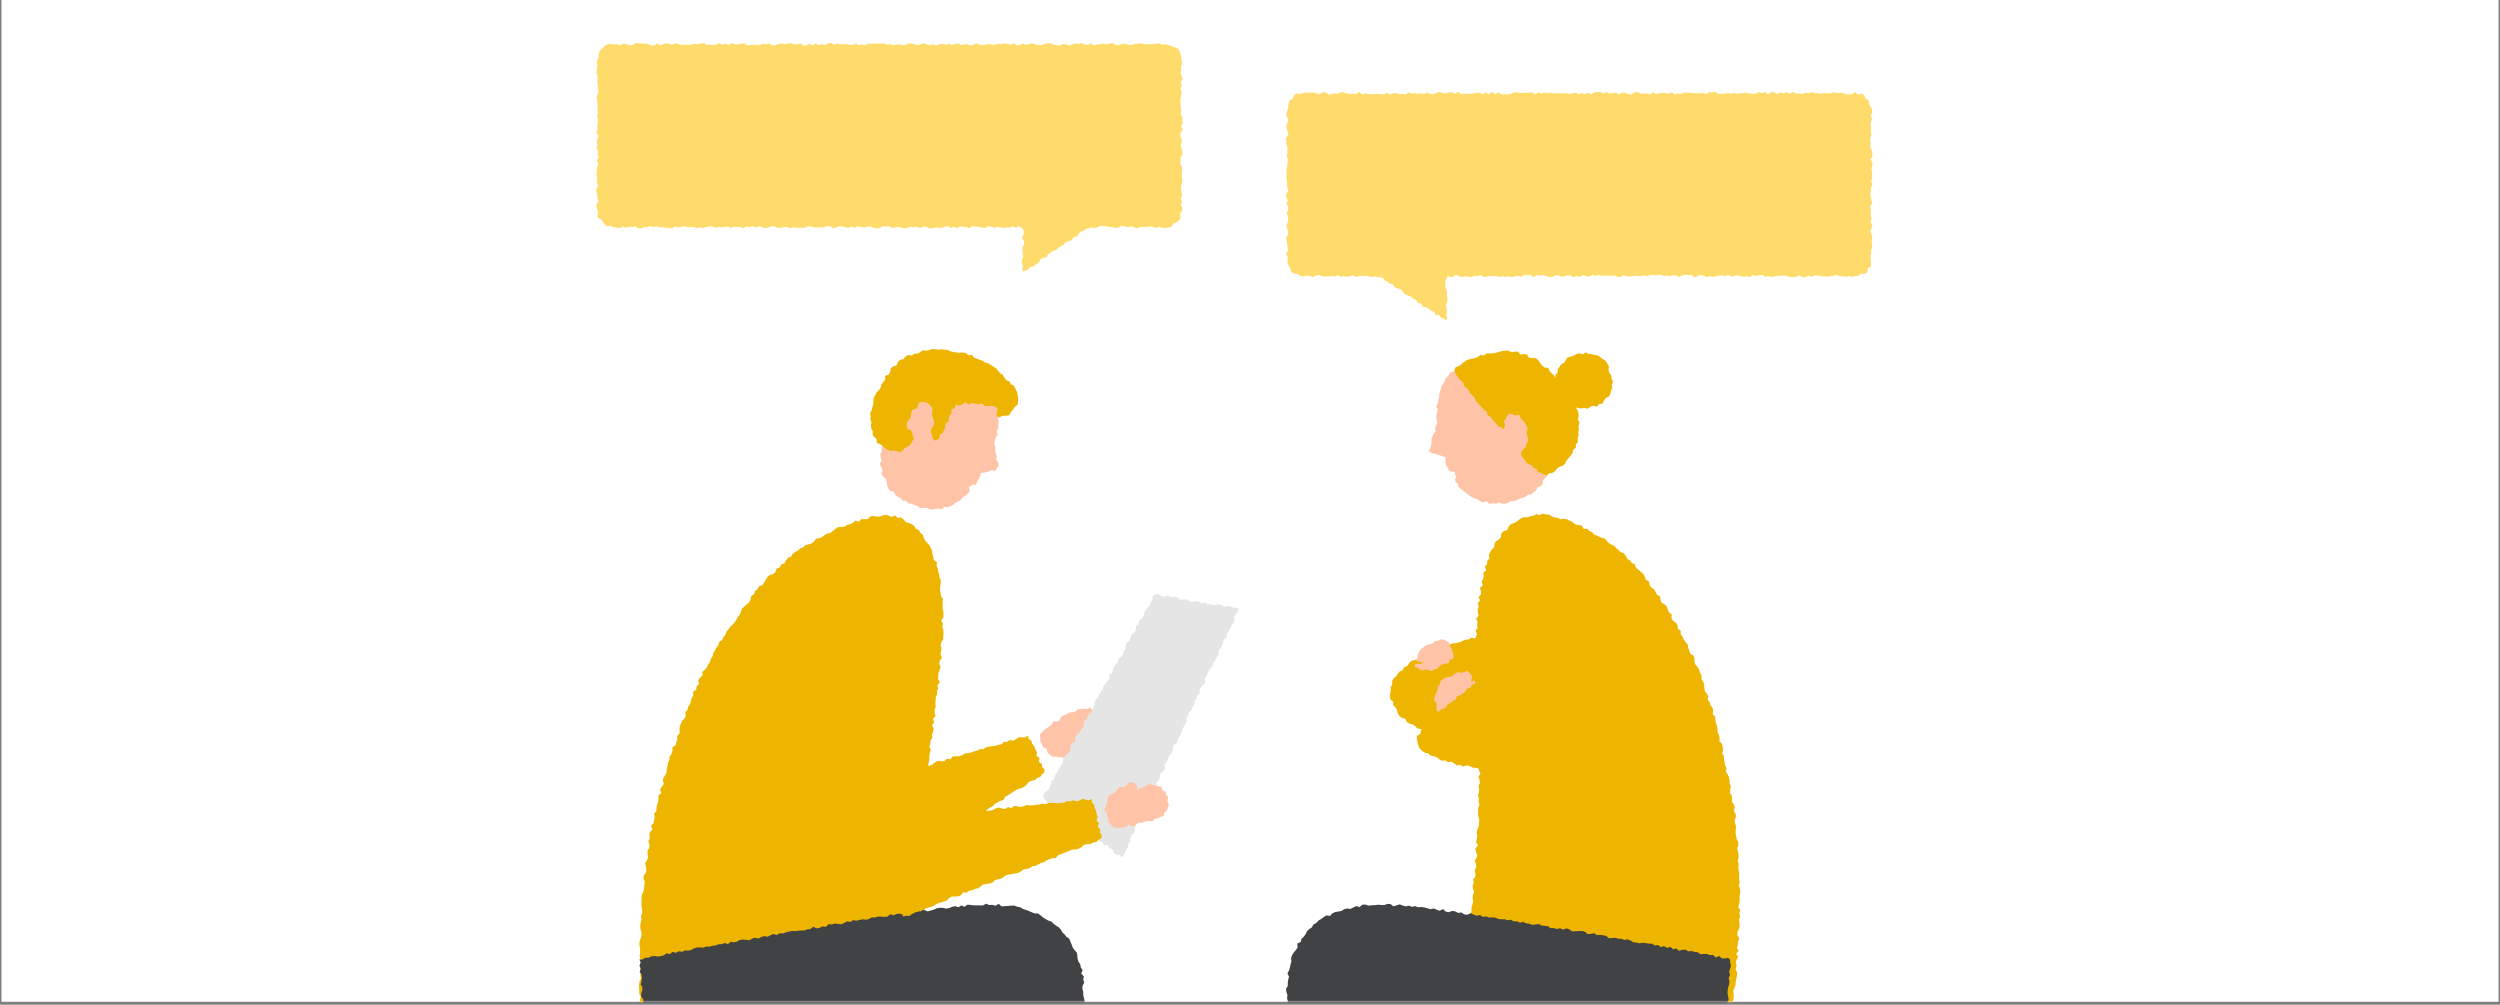 <svg width="841" height="338" fill="none" xmlns="http://www.w3.org/2000/svg"><rect width="100%" height="100%" fill="#808080" stroke="none"/><path fill="#fff" d="M.5 0h840v337H.5z"/><mask id="mask0_5668_178338" style="mask-type:luminance" maskUnits="userSpaceOnUse" x="125" y="0" width="591" height="338"><path d="M715.894 0H125.106v337.039h590.788V0z" fill="#fff"/></mask><g mask="url(#mask0_5668_178338)"><path d="M356.1 254.652l1.088.157 1.114.139 1.045-.557 1.045-.365 1.218.661 1.01-.6.932-.636.983-.374 1.228-.331.235-1.341-.923-.766-1.036.053-.966-.148 1.088-.227 1.018-.348 1.158.183.879-.749.836-.653.932-.461 1.053-.427.522-.966.122-1.079.714-.949-.592-1.019.017-1.07-.783-.793.017-1.201-1.062-.505-.661-.766-.836-.592-.81-.836-1.088.436-1.001-.201-.984.262-1.053.008-.775.827-1.044.113-1.036.192-.871.54-.931.409-.932.426-.496 1.176-.879.496-1.271-.139-.505 1.114-.801.618-.835.557-.862.583-.697.749-.783.844.13 1.123v1.193l.575.975.357 1.062 1.21.487.217 1.158.767.758.861.67 1.158.009.984.121z" fill="#FFC4A7"/><path d="M290.576 297.926l.914-.488 1.14-.139.732-.792.827-.627.783-.714 1.175-.069.61-.984.992-.374.905-.514.949-.444.801-.67.81-.671.914-.496.922-.487.949-.444.618-.975.784-.705 1.071-.244 1.062-.27.896-.514.514-1.149 1.175-.061.723-.801 1.001-.348.835-.609.993-.374.687-.854.758-.739 1.01-.349 1.018-.348.923-.47.627-.966.931-.462.993-.365.739-.775.74-.775.993-.374 1.001-.348.984-.401.992-.374.792-.705.723-.792 1.027-.322.931-.479.749-.766 1.036-.296.818-.671.819-.652.957-.418.714-.836.923-.487.896-.523 1.088-.235.54-1.105.906-.523.887-.531.862-.583.888-.54.906-.522 1.079-.244.931-.479.819-.661.653-.923.983-.4 1.088-.218.801-.696 1.019-.357.653-.932.705-.548.13-1.045-.809-.792-.122-1.106-1.027-.696.27-1.28-1.028-.705.148-1.227-.487-.949-.392-.984-.67-.862-.296-1.027-.975-.74-.166-1.07-.887.609-1.089.026-1.123-.078-.896.661-.949.496-1.14-.165-.932.557-1.088.035-.862.81-1.036.2-.992.348-1.071.096-1.053.122-1.036.209-.897.679-1.105-.027-.941.505-1.027.253-.975.392-1.044.182-1.071.096-.923.592-.984.383-1.096.009-1.08.035-.809.992-1.158-.218-.845.845-1.096.009-1.123-.122-.949.505-.871.731-.992.365-1.001.296-1.176-.261-.914.618-1.07.096-1.054.148-.922.583-1.132-.113-.966.427-.906.661-.931.549-1.106-.026-1.131-.114-.906.671-.992.331-.958.496-1.157-.218-.958.479-.984.4-1.123-.087-.862.819-1.157-.218-.845.836-1.07.113-1.071.087-.879.74-.949.513-1.263-.522-.905.653-.923.627-1.027.235-1.175-.253-1.027.279-.967.479" fill="#EDB400"/><path d="M388.535 199.975l-.801.722-.026 1.175-.635.836-.261 1.045-.819.74-.67.818-.392.975-.278 1.036-.679.809-.819.732-.13 1.123-.906.687.018 1.193-.575.87-.94.671-.296 1.027-.226 1.062-.975.653-.453.94-.078 1.14-.601.862-.191 1.08-.644.835-.923.679-.096 1.132-.81.74-.661.827-.348 1.001-.209 1.071-1.028.618.244 1.323-.87.705-.566.871-.74.783-.105 1.132-.748.775-.505.905-.296 1.027-.827.731-.522.897v1.193l-.54.879-.348 1.001-.784.757-.583.862-.296 1.036-.958.662.035 1.21-.452.931-.61.853-.531.897-.966.661-.488.923.131 1.262-1.114.575-.531.897.035 1.218-.436.949-.931.679-.653.827-.496.923-.07 1.149-.618.845-.531.896-.47.94-.618.853-.592.862-.139 1.114-.949.68-.096 1.14-.461.931-.566.888-.871.714-.609.871-.009 1.036.531.774.671.836 1.227.104.662.836.618.906.905.522.714.783.809.644.967.444 1.088.296.531 1.019 1.079.296.479 1.079 1.184.166.853.592.74.748.949.47.566.975 1.175.166.4 1.192 1.167.175.897.539.513 1.045 1.132.235.418 1.175 1.297.018.592.948 1.053.322.4 1.202.827.644 1.228.113.635.94.671-.861.374-.975.531-.897.548-.888.166-1.071.653-.835-.053-1.176.296-1.001.949-.705.288-1.001.13-1.088.505-.906.958-.696.435-.94.418-.949.235-1.036.035-1.132.618-.853.983-.687.41-.958-.088-1.184.288-1.018.452-.932 1.193-.583-.2-1.245 1.001-.67-.026-1.158.862-.74.287-1.018.009-1.141.966-.696.635-.845-.182-1.236.478-.923.775-.783.148-1.079.636-.854.618-.853.278-1.018.026-1.132 1.019-.67.452-.94.27-1.019.688-.818.366-.975.322-.993.452-.931.558-.888.348-.984-.061-1.175.731-.801.218-1.044.835-.758.305-1.001.731-.801-.104-1.192.809-.766.114-1.088.922-.714-.139-1.219.601-.87.748-.793.662-.835-.183-1.237.54-.896.444-.94.339-.993.801-.774.47-.923.34-.993.627-.853.6-.87.479-.923-.017-1.166.626-.854.566-.879.366-.975.104-1.097 1.08-.644-.096-1.201.592-.871.618-.862.383-.974.688-.836.461-.932-.217-1.253.644-.853.635-.862.435-1.027-1.088-.314-1.036-.174-1.009-.383-1.071-.043-1.106.165-.957-.67-1.062-.07-1.115.226-1.027-.296h-1.079l-.975-.539-1.123.27-.975-.592-1.027-.288-1.158.418-1.001-.409-.984-.54-1.088.087-1.088.079-.932-.853-1.053-.148-1.097.122-.992-.497-1.167.479-1.01-.4-.983-.575-1.08.105z" fill="#E5E5E5"/><path d="M624.073 92.814l-1.045.383-1.036-.313-1.044.287-1.045-.226-1.036-.026-1.044-.488-1.036.296-1.045.148-1.045.209-1.036-.104-1.044-.14-1.045-.104-1.036-.21-1.044.602-1.045-.383-1.036.487-1.045.017-1.044-.652-1.045.53-1.036.088-1.044-.061-1.045-.261-1.045-.296-1.044.235-1.036-.122-1.045.27-1.044.2-1.036-.305-1.045.226-1.036-.591-1.044-.018-1.036.366-1.045-.331-1.036.67-1.036-.252-1.044.148-1.036-.166-1.036-.365-1.045.217-1.036.253-1.036-.531-1.036.365-1.044-.235-1.036.087-1.036.148-1.036.392-1.045-.392-1.036.366-1.036-.496-1.044-.288-1.036.392-1.036.444-1.045-.775-1.036-.026-1.044-.026-1.036.218-1.045.47-1.044-.47-1.036-.14-1.045.384-1.044-.218-1.045.122-1.045-.392-1.044.13-1.036.044-1.045-.157-1.045.392-1.044-.165-1.036.148-1.045.026-1.044-.087-1.036.13-1.045.148-1.036-.148-1.044-.27-1.045.636-1.036-.252-1.045-.392-1.036.183-1.044-.052-1.036-.018-1.045.052-1.044-.287-1.036.34-1.045-.392-1.044.618-1.045-.157-1.045-.409-1.044.68-1.045-.323-1.045.4-1.044-.522-1.036-.113-1.045.313-1.044.2-1.045-.565-1.036.087-1.045.557-1.044-.078-1.045-.296-1.036-.349-1.044.288-1.045-.253-1.045.757-1.044-.844-1.045.14-1.044-.061-1.045.635-1.045-.418-1.044.261-1.045.244-1.045-.27-1.044.192-1.036-.235-1.045.26-1.044-.287-1.045-.034-1.045-.044-1.044.253-1.045.139-1.045-.67-1.044.304-1.045-.026-1.044.348-1.045-.026-1.045-.26-1.044.417-1.045-.435-1.045-.418-1.044.818-1.045-.148-1.044-.374-1.045.017-1.045-.035-1.044.41-1.054-.523-1.044-.148-1.045.296-1.044.035-1.045-.07-1.045.087-1.036-.104-1.044-.087-1.045.087-1.036.078-1.044-.156-1.045-.192-1.045.13-1.053.401-1.045-.383-1.044-.113-1.045.052-1.044-.078-1.045.844-1.045-.304-1.044.191-1.045-.218-1.053-.2-1.045.079-1.045.008-1.044.375-1.054-.601-1.044.287-1.045.244-1.053-.244-1.045.21-1.044-.575-1.054.522-1.044-.218-1.045.183-1.053-.043-1.045.026-1.053-.575-1.045.287-1.053.488-1.054-.427-1.053-.087-1.053.305-1.071-.183-.87-.705-1.123-.096-1.036-.496-.288-1.166-.487-.915-.505-.948.122-1.071-.122-1.053-.444-1.054.644-1.053-.069-1.053-.227-1.062-.104-1.054-.279-1.053.671-1.053.104-1.054-.374-1.053-.305-1.053.54-1.054.148-1.044-.183-1.054-.357-1.053.496-1.045-.009-1.053-.557-1.062.444-1.053-.496-1.054-.122-1.053.775-1.053-.287-1.054-.209-1.053.122-1.053-.261-1.062v-1.054l.13-1.053-.087-1.053.287-1.062.035-1.054.174-1.053-.391-1.053.182-1.062.018-1.054.043-1.062-.496-1.053.035-1.053-.052-1.054.835-1.062-.304-1.053-.427-1.062.018-1.053.487-1.063.104-1.062-.713-1.053.217-1.062.375-1.07.165-1.01.131-1.036.348-1.028 1.062-.47.322-1.28 1.018-.487 1.176.14 1.027-.331 1.044-.148 1.045.035 1.036-.114 1.045.288 1.044.374 1.036-.514 1.045-.217 1.036.74 1.044.017 1.045-.4 1.036.252 1.045-.548 1.044.052 1.036.392 1.045.087 1.044.043 1.036.018 1.045-.723 1.044.853 1.045-.322 1.036.2 1.045.096 1.044-.113 1.045-.07 1.045.21 1.044-.053 1.036-.427 1.045.47 1.036-.409h1.044l1.036.288 1.045-.07 1.036.2 1.044-.696 1.036.418 1.036-.148 1.036.191 1.045-.148 1.036.313 1.036-.557 1.044.436 1.036.174 1.036-.557 1.036-.2 1.045.252 1.035.209 1.036-.392 1.036-.052 1.045.54 1.036-.601 1.036.644 1.044-.009 1.036-.122 1.045.175 1.036-.218 1.044-.218h1.036l1.045.523 1.045-.636 1.036.575 1.044-.74 1.045.818 1.044-.705 1.045.679 1.045.026 1.044.026 1.036-.122 1.045-.548 1.044-.07 1.036.27 1.045-.017 1.045-.035 1.036-.13 1.044.043 1.036.557 1.045-.644 1.036.4 1.044-.313 1.036.243 1.045-.287 1.044.4 1.036-.165 1.045.13 1.045-.06 1.036-.035 1.044.218 1.045-.174 1.044-.244 1.045.479 1.045-.305 1.044.279 1.045-.375 1.045.505 1.044-.722 1.036-.053 1.045-.07 1.044.497 1.045-.479 1.036.575 1.044-.166 1.045-.148 1.045.566 1.036-.583 1.044.043 1.045.462 1.045.078 1.044-.722h1.045l1.044.418 1.045.034 1.045-.07 1.044.349 1.045-.714 1.045.583 1.044-.304 1.036-.105 1.045.122 1.044.122 1.045-.392 1.045.68 1.044-.297 1.045.157 1.053-.427 1.045-.043 1.036.078 1.044.087 1.045.044 1.045.034 1.044-.182 1.045.478 1.053-.757 1.045.148 1.044-.165 1.045.74 1.045-.2 1.044.078 1.045-.27 1.045.33 1.044-.304 1.045.218 1.044-.07 1.045-.078 1.036-.227 1.045.349 1.044.034 1.045.035 1.044-.583 1.045.348 1.045-.365 1.044.792 1.045-.723 1.045-.017 1.044.67 1.045-.6 1.044.313 1.054-.314 1.044.453 1.045-.592 1.045.479 1.044.009 1.054.235 1.044-.436 1.045.166 1.053-.418 1.045.383 1.044-.026 1.045.226 1.053-.217 1.045.017 1.045.157 1.053-.549 1.045.331 1.053-.026 1.053-.096 1.045.531 1.053.061 1.054-.06 1.053-.715.984.87 1.218-.39.923.643.418 1.123 1.036.488.096 1.123.348.94.661.992.044 1.062-.522 1.054.531 1.053-.418 1.053-.14 1.054.183 1.053-.165 1.053.296 1.054-.305 1.053-.104 1.053.156 1.054-.209 1.053.514 1.053.218 1.045.087 1.053-.714 1.054.635 1.053.053 1.053-.366 1.054.252 1.053-.034 1.053.034 1.054-.322 1.053.479 1.053-.583 1.062.052 1.054-.278 1.053.191 1.053.209 1.062.261 1.054-.679 1.053.244 1.062-.026 1.053.069 1.054.183 1.062-.365 1.053.713 1.053-.409 1.062-.357 1.054.479 1.053.227 1.062-.279 1.053.2 1.063.009 1.053-.374 1.062.017 1.062-.261 1.062.174 1.062-.009 1.053.061 1.158-1.062.644-.165 1.254-.958.61-1.219-.053-.861.731h-1.071z" fill="#FFDB6B"/><path d="M486.652 92.196l.253 1.167-.74 1.044.069 1.054-.087 1.053.523 1.053.078 1.045.035 1.053.122 1.054-.166 1.053-.409 1.053.27 1.062.157 1.054-.296 1.053.383 1.053-.392.88-.601-.627-.992-.392-.679-.844-1.193-.096-.548-1.045-1.001-.374-.792-.67-.923-.497-1.097-.235-.583-.992-1.114-.218-.523-1.079-1.001-.374-.766-.714-1.001-.375-1.01-.348-.705-.818-.627-.94-1.088-.244-1.018-.348-.566-1.027-1.106-.227-.801-.67-.94-.47-.653-.897-1.166-.148-.227-.818.653.14 1.054.017 1.053-.627 1.053.113 1.054.13 1.053.288 1.053-.496 1.054.505 1.053-.383 1.062-.096 1.045.296 1.062.217 1.053-.139 1.053-.392 1.054.47 1.053-.504 1.062-.096 1.053.026 1.054.453 1.062-.026 1.044-.41 1.184.27zM206.336 76.474l1.044.026 1.045.296 1.036-.566 1.044.383 1.036-.348 1.045.13 1.045-.304 1.035.688 1.045.017 1.045-.374 1.036-.053 1.044-.27 1.045.288 1.036-.235 1.044.34 1.045-.044 1.036.2 1.045.017 1.044.096 1.045-.548 1.036.313 1.044-.296 1.045-.13 1.045.304 1.044-.035 1.036.01 1.045.39 1.044-.33 1.036.244 1.045-.261 1.036-.305 1.045.078 1.035.453 1.036-.244 1.045.026 1.036-.043 1.036-.183 1.044.488 1.036-.418 1.036.095 1.036-.034 1.045.478 1.036-.626 1.036.191 1.036-.261 1.044.4 1.036-.435 1.036.21 1.045.487 1.036-.236 1.036-.383 1.044-.07 1.036.54 1.045.044 1.036-.279 1.044-.078 1.036.418 1.045-.209 1.036-.009 1.044.14 1.045-.044 1.045.009 1.044-.549 1.045.21 1.044.217 1.045.009 1.036-.009 1.045.009 1.044-.462 1.036.061 1.045.705 1.044-.26 1.036-.453 1.045.113 1.036.148 1.044.348 1.036-.47 1.045.383 1.036-.54 1.045.244 1.044.2 1.036-.235 1.045-.14 1.036.427 1.044.227 1.045-.061 1.045-.61 1.044.053 1.045-.114 1.044.558 1.045-.061 1.045-.322 1.044.278 1.036.322 1.045-.156 1.044-.48 1.045.297 1.036-.227 1.045.4 1.044-.313 1.045-.174 1.036.636 1.044-.044 1.045-.244 1.045.044 1.044.148 1.045-.47 1.045-.174 1.044.583 1.045-.418 1.044.549 1.045-.662 1.045.13 1.044.096 1.036.41 1.045-.688 1.044.2 1.045-.078 1.045.409 1.044.035 1.045-.523 1.045.053 1.044.391 1.045-.313 1.044.235 1.045.148 1.045-.078h1.044l1.045-.453 1.045.505 1.053-.627 1.045.862 1.044-.374 1.045-.244 1.044-.018 1.045.427 1.045-.191 1.044-.349 1.045.575 1.045.096h1.044l1.045-.288 1.036-.496 1.044.418 1.045-.148 1.036.104 1.044-.356 1.054.226 1.044.14 1.045-.219 1.045.453 1.044.166 1.045.017 1.045-.418 1.044.314 1.045-.053 1.053-.583 1.045-.052 1.044.122 1.045.235 1.053-.009 1.045.296 1.045-.07 1.053-.592 1.045.166 1.044.33 1.045-.382 1.053.34 1.045.373 1.044-.426 1.054-.105 1.044.105 1.054-.166 1.053-.026 1.045.549 1.053-.523 1.053.366 1.054.105 1.114-.105 1.071-.34.618-1.079.966-.426.992-.584.514-.992-.287-1.193.687-.992.079-1.062-.531-1.053.539-1.054-.583-1.053.566-1.053-.209-1.054-.13-1.053-.053-1.053.392-1.054.052-1.053-.261-1.053.113-1.054V57.28l-.026-1.045-.574-1.053.095-1.053-.104-1.054.67-1.053.009-1.053-.305-1.054-.304-1.053.539-1.053-.27-1.054-.374-1.053.096-1.062.74-1.053-.575-1.054.557-1.053-.113-1.062.026-1.053-.566-1.054.253-1.062-.261-1.053v-1.053l-.105-1.063.122-1.053.183-1.053.096-1.062-.331-1.053.374-1.054-.331-1.062.601-1.053-.209-1.062-.4-1.053.174-1.063-.07-1.062.444-1.062-.252-1.062-.079-1.07-.226-1.063-.383-1.053-.679-.905-1.079-.427-1.001-.33-.984-.331-1.027-.21-1.045.08-1.036-.384-1.045.061-1.044.165-1.036-.008-1.045-.044-1.044-.026-1.036-.217-1.045.095-1.036.113-1.044.444-1.045-.235-1.036-.174-1.045-.07-1.044.401-1.036.026-1.045-.635-1.044.078-1.045.305-1.036-.261-1.045.243-1.044.009-1.045.383-1.044-.679-1.045.583-1.036-.27-1.045-.444-1.044.288-1.036-.114-1.045.2-1.036.462-1.036-.426-1.044-.079-1.036.47-1.045-.087-1.036-.087-1.036-.618-1.036.079-1.044.208-1.036.375-1.036.043-1.045-.209-1.036-.426-1.036.226-1.035.314-1.045-.48-1.036.514-1.036.114-1.036-.68-1.044.47-1.036-.252-1.045-.183-1.036.244-1.036-.113-1.044.235-1.036.104-1.045-.34-1.045.262-1.036.165-1.044-.052-1.045-.54-1.044.444-1.045.314-1.045-.462-1.044.079-1.036.2-1.045-.505-1.044.105-1.045.47-1.036-.505-1.045.374-1.035-.348-1.045.157-1.045.435-1.036-.41-1.044.236-1.036-.13-1.045-.462-1.036.252-1.044.392-1.036-.305-1.045-.217-1.045-.183-1.035.679h-1.045l-1.045-.305-1.044.105-1.045.226-1.045-.4-1.044.26-1.045-.47-1.044.035-1.036.018-1.045-.018-1.045.148-1.044-.2-1.045.618-1.036-.26-1.044.243-1.045-.566-1.045.548-1.036-.13-1.044-.148-1.045.009-1.044-.061-1.045-.114-1.045.262-1.044-.444-1.045-.01-1.045.732-1.044-.444-1.045.392-1.044-.575-1.036.61-1.045-.496-1.045.53-1.044.018-1.045-.731-1.045.452-1.044-.156-1.045-.366-1.044.113-1.045.227-1.045-.192-1.044.165-1.045.392-1.045.061-1.044-.618-1.045.235-1.044-.13-1.045.426-1.053-.017-1.045-.148-1.045.104-1.044.157-1.045-.662-1.044.114-1.045.226-1.045-.052-1.044-.427-1.045.784-1.045-.601-1.035.409-1.045-.479-1.045.4-1.036.2-1.044-.138-1.045.078-1.053-.61-1.045.114-1.045.278-1.044-.122-1.045.2-1.044.114-1.045-.122-1.045.183-1.053-.261-1.045-.366-1.044.479-1.045-.166-1.044-.357-1.054.392-1.044.427-1.045-.67-1.053.678-1.045-.07-1.045-.417-1.053-.174-1.045-.035-1.044-.078-1.054-.053-1.044.706-1.053.052-1.045-.444-1.053-.079-1.054.566-1.053-.4-1.053.07-1.115-.236-1.105.244-.923.67-.775.775-.827.758-.304 1.08.008 1.087-.548 1.001-.018 1.054.183 1.053-.243 1.053-.053 1.054.392 1.062-.026 1.053-.087 1.053.165 1.054.026 1.053.209 1.053-.435 1.054-.226 1.053.27 1.045.034 1.053-.008 1.053-.035 1.045.157 1.053-.244 1.062.287 1.054-.096 1.053-.139 1.053.104 1.054-.443 1.053.722 1.053-.252 1.054-.34 1.062.305 1.053-.331 1.053.531 1.054-.096 1.062.244 1.053-.67 1.053.574 1.054-.374 1.062-.157 1.053-.043 1.062.008 1.053.227 1.054-.166 1.053.514 1.062-.644 1.053.008 1.062.34 1.054-.009 1.062.331 1.062-.714 1.053.148 1.062.366 1.07.009 1.045-.131 1.193 1.245.549.522.853.636.87.879.636 1.149-.183.984.53z" fill="#FFDB6B"/><path d="M343.886 75.665l.235 1.253.279 1.053-.131 1.054-.487 1.044.705 1.054.026 1.053-.557 1.053.044 1.054.017 1.053.2 1.053-.444 1.054-.026 1.053.366 1.053-.227 1.062.366.74.696-.252.932-.47.661-.862 1.202-.096.705-.81.94-.46.575-.993.783-.697 1.21-.078.566-1.018.844-.601.836-.618 1.079-.261.714-.793.932-.478.87-.557.679-.862 1.027-.34 1.063-.278.565-1.028 1.132-.182.557-1.045.81-.653 1.062-.296.722-.792 1.245-.035.61-.914-1.019.122-1.053-.348-1.054.096-1.053.409-1.062-.105-1.053-.296-1.054.026-1.053.349-1.053-.505-1.054.087-1.053-.105-1.053.662-1.054-.644-1.053.635-1.062-.54-1.053-.113-1.054.218-1.062.435-1.053-.078-1.053-.105-1.054-.365-1.271-.052z" fill="#FFDB6B"/><path d="M314.037 344.307l-1.088-.034-1.054-.166-1.018.531-1.062-.557-1.036.331-1.045-.035-1.036.226-1.044-.061-1.028.201-1.062-.375-1.036.122-1.036.235-1.044-.226-1.036.113-1.027.444-1.062-.557-1.028.444-1.035.052-1.036.087-1.045-.017-1.045.026-1.036.148-1.062-.505-1.044-.026-1.036.183-1.036.261-1.027.313-1.062-.453-1.01.749-1.071-.705-1.036.279-1.036.2-1.044-.192-1.028.366-1.035.287-1.062-.583-1.028.67-1.062-.618-1.027.401-1.053-.14-1.045-.148-1.036.366-1.036.026-1.053-.2-1.036.113-1.045.131-1.053-.209-1.027.444-1.045-.122-1.036.322-1.053-.357-1.036.339-1.053-.365-1.045-.07-1.045.087-1.027.401-1.027.313-1.071-.74-1.036.296-1.027.165-1.044-.043-1.054-.2-1.036.122-1.036.095-1.027.514-1.062-.27-1.027.313-1.036.157-1.053-.313-1.054-.148-1.027.531-1.053-.331-1.027.531-1.054-.252-1.062-.453-1.027.47-1.062-.331-1.019.627-1.044.07-1.062-.349-1.045.079-1.044-.044-1.054-.122-1.036.157-1.027.662-1.062-.453-1.036.287-1.062-.418-1.036.349-1.053-.079-1.045.044-1.053-.105-1.062-.165-.923.113.174-.705-.548-1.01-.261-1.036-.061-1.044.426-1.071.096-1.053-.749-1.019.418-1.062-.217-1.036-.122-1.045-.053-1.053.357-1.053-.531-1.036.009-1.053-.096-1.045.026-1.053.114-1.045.539-1.053-.252-1.045.305-1.045-.305-1.044-.183-1.045.427-1.044-.157-1.054-.296-1.044.113-1.054.052-1.044-.104-1.054-.174-1.053.104-1.045.436-1.036.235-1.044-.122-1.054-.296-1.062-.053-1.044.209-1.045.183-1.036-.156-1.062.435-1.018-.035-1.054-.218-1.07v-1.054l.026-1.044v-1.054l.131-1.044.566-1.01.113-1.045.139-1.044.122-1.045-.418-1.097.122-1.044.714-.984.131-1.045-.209-1.079-.192-1.088.67-.975.253-1.028-.122-1.079-.035-1.071.653-.966.009-1.062-.366-1.123.453-.992-.078-1.08.139-1.053.905-.897-.522-1.175.862-.905.182-1.036.157-1.036-.157-1.114.767-.906.034-1.071.192-1.027.357-.992.104-1.053-.026-1.097.984-.819-.435-1.21.635-.914.653-.905-.383-1.201.296-1.01.688-.897.339-.992.052-1.08.27-1.027.192-1.044.418-.967.104-1.079.67-.888.279-1.019-.026-1.114 1.079-.757.253-1.027.33-.993-.078-1.14.844-.819-.052-1.123.035-1.105.418-.966.4-.975.81-.819.479-.94-.183-1.192.74-.836.209-1.045.661-.87.279-1.019.279-1.018.531-.914-.096-1.184 1.071-.679.113-1.097.766-.801-.209-1.254.574-.887.862-.749-.061-1.201.897-.723.67-.827.401-.975.609-.853.287-1.036.601-.862.252-1.053.531-.914.47-.932.706-.8.226-1.089.984-.618.417-.975.714-.792.331-1.027.67-.81.592-.861.801-.714.688-.792.601-.862.478-.94.697-.784.348-1.036.392-1.018.783-.723.801-.705.853-.662.418-1.001.252-1.14.906-.618.4-1.027.792-.714.531-.923 1.167-.418.557-.879.522-.923.575-.888.783-.687 1.202-.288.705-.748.365-1.123 1.071-.366.47-1.036 1.088-.322.523-.992.618-.888 1.062-.348.583-.941.801-.67.966-.453.74-.748 1.036-.348.731-.767 1.071-.261 1.045-.296.809-.653.662-.914 1.088-.191.966-.401.827-.644.88-.548 1.062-.2.835-.645.81-.722.897-.54 1.105-.087 1.097-.043.862-.653 1.018-.227.94-.444.827-.8 1.202.356.827-.835 1.097.069 1.044-.069.853-.888 1.036-.174 1.088.217 1.036-.026 1.001-.322 1.028-.27 1.027.288.931.444 1.21-.514.836.844 1.167-.148.853.679.731.853.992.323 1.027.339.819.653.557.94 1.018.435.488.967.853.635.305 1.062.487.906.679.783.74.775.514.914.391.966.105 1.071.287.992.183 1.019 1.079.766-.182 1.123.417.966.131 1.036.383.984.052 1.053.479.975-.052 1.062-.157 1.062-.113 1.053.279 1.019.043 1.036.723.983-.157 1.054.061 1.036-.061 1.044.27 1.036.052 1.036-.061 1.045-.705 1.036.601 1.036-.27 1.027.4 1.044.052 1.045-.087 1.036-.017 1.036-.618 1.01-.261 1.027.278 1.053-.139 1.036-.209 1.027.54 1.08-.749.984-.2 1.027.479 1.079-.322 1.01-.375 1.001-.095 1.036-.087 1.036.609 1.114-.81.958.253 1.071-.435 1.001.078 1.053-.462.992-.043 1.045-.052 1.045.095 1.062-.365 1.001-.018 1.053.323 1.106-.915.931.471 1.123-.758.949.557 1.132-.148 1.036-.417 1.001.148 1.07-.645.975-.017 1.054-.374 1.018.531 1.106-.383 1.01-.157 1.035.017 1.054-.191 1.036-.2 1.036.435 1.088-.348 1.018.113 1.062-.357 1.028-.383 1.018.522 1.088-.305 1.036-.322 1.027.531 1.08-.069 1.053-.766 1.001.174 1.062-.087 1.045-.314 1.036.349 1.07-.471 1.028.697 1.079-.662 1.027.183 1.054-.035 1.053-.365 1.036.252 1.062-.261 1.045.087 1.053.165 1.053.314 1.054-.627 1.036.609 1.062.009 1.044.087 1.054.026 1.044-.461 1.053.148 1.045-.461 1.053.008 1.054.079 1.044.705 1.045-.148 1.045v1.053l.008 1.045-.383 1.062-.148 1.044.784 1.036-.235 1.053-.27 1.054.043 1.053.157 1.036.366 1.036-.627 1.071.061 1.053.757 1.01-.174 1.053-.148 1.062.096 1.036.279 1.036.095 1.045-.383 1.062-.13 1.053.209 1.036.13 1.036-.087 1.053.488 1.019.191 1.027.035 1.045-.392 1.07.122 1.036.305 1.019-.087 1.053.322 1.019.191 1.027v1.044l.035 1.045-.392 1.079.836.967-.4 1.079.505 1.001-.427 1.088.54.993-.105 1.062.601.975-.287 1.071.513.983-.217 1.21z" fill="#EDB400"/><path d="M521.968 143.565l-.183 1.063.27 1.009.418 1.01-.374 1.062.374 1.027-.226 1.036.061 1.036.278 1.062-.339 1.019-.627.957-.026 1.036.139 1.08-.783.862-.296.975.261 1.192-.34 1.001-.766.784-.74.757-.087 1.201-.679.819-1.079.426-.488.984-.827.644-.774.714-1.141.139-.827.627-.949.392-.992.287-.932.435-.957.409-1.062-.034-.94.557-1.01.313-1.053-.026-1.063-.4-1.035.435-1.062-.105-1.106.166-.905-.88-1.202.375-.992-.418-.879-.662-1.045-.287-.975-.444-.862-.644-.87-.627-.81-.696-.862-.636-.888-.635-.296-1.175-.818-.688-.104-.923.383-.775-.392-.774-.157-.975-.975.017-.853-.305-.531-1.036-.618-1.009-.13-1.184.087-1.263-1.28-.47-1.071-.374-1.105-.339-1.123-.227-1.193-.722.679-1.036.226-.949.183-.984-.104-1.088.348-.949.444-.896.644-.845-.226-1.088.444-.897.287-1.053-.252-1.036-.088-1.045.305-1.035.244-1.019-.575-1.097.584-.983.121-1.028.27-1.001.061-1.062.314-.992.304-.993.244-1.044.74-.792.279-1.054.626-.844.766-.723.523-.94 1.149-.296.444-1.079 1.027-.357.636-.958.896-.583 1.114-.113 1.08-.079.775-.992 1.201.427.879-.819 1.132.375 1.001-.305.992-.644 1.097.67 1.01-.601 1.045-.165.992.749.992.2 1.089-.34 1.044.096 1.027.2 1.01.314.984.392.522 1.21.993.313 1.079.27.427 1.097.748.67.984.479.679.783.183 1.132.609.818.679.775.401.94.887.714.366.975.131 1.053.626.871.088 1.062.504.923.314.992.287.992.122 1.028-.218 1.096.322.984.053 1.036-.018 1.036.653.957z" fill="#FFC4A7"/><path d="M489.359 124.527l.218-.94 1.036-.383 1.036-.305.627-.957.853-.636.975-.4 1.044-.235 1.036-.192.949-.426.888-.662 1.14.226.897-.722 1.062-.044h1.062l1.027-.156 1.019-.288 1.036-.313 1.062-.078 1.071-.114 1.018.592 1.08-.165 1.096-.087.845 1.036 1.131-.166 1.071.14.705 1.036 1.071.165 1.201.009.845.661.635.949.662.853.766.688 1.28.157.461 1.027.67.801.836.687.609.958-.148-1.106.749-.827.096-1.088.574-.879.618-.836.984-.505.505-.94.653-.861 1.071-.244.957-.357.914-.505.993-.279 1.079.375 1.001-.688 1.01.557 1.018.07.984.27 1.08.148.853.626.835.645.958.574.575.914.522.94-.157 1.219.279.975.653.879.052 1.045.566 1.01-.453 1.044.122 1.071-.374.975-.227 1.045-.522.922-1.053.497-.592.818-.488 1.045-1.175.087-.697.931-1.201-.331-.94.331-.931.688-1.062-.279-1.019.148-1.036-.052-.992-.287.661.905.314 1.027.078 1.088-.287 1.115.592 1.009-.383 1.089.148 1.053-.218 1.045.148 1.088-.348 1.018.104 1.114-.67.915-.061 1.114-.905.748-.218 1.089-.609.879-.714.792-.679.81-.47 1.035-.792.732-1.106.339-.87.592-.662.932-.923.539-1.114.192-.879.635-.949-.348-.845-.557-1.018-.252-.479-1.08-1.018-.296-.558-.888-1.044-.339-.845-.601-.504-.905-.679-.758-.488-.966.131-1.071.661-.722.749-.705.218-1.141.531-.853.043-1.018-.435-1.036-.026-1.062.357-1.184-.514-.993-.54-.948-.722-.801-.627-.81-.531-1.158-1.262.366-1.028-.566-1.088-.035-.748.836-.427.905-.574.923.461 1.01-.322.966-.096.714-.696-.731-1.123-.331-.653-.844-.749-.732-.661-.827-.558-.914-1.07-.452-.253-1.184-.905-.601-.636-.853-.827-.679-.609-.862-.801-.714-.357-1.079-.731-.766-.801-.705-.435-.993-.688-.801-.957-.609-.131-1.21-.949-.627-.618-.87-.653-.836-.566-.905-.148-.897z" fill="#EDB400"/><path d="M297.654 143.479l.174 1.149-.453.975-.435.992-.226 1.036-.035 1.079.052 1.08-.113 1.044.035 1.054-.592 1.027.27 1.062.296 1.036-.749 1.123.592 1.001.409 1.001-.427 1.193.619.94.887.775.331.992.14 1.123.356 1.053.627.888 1.28.288.47 1.009.801.705.984.444.731.81 1.131.148.749.853 1.114.087.958.435.992.357.897.714 1.114-.061 1.045-.078.966.461 1.027.122 1.019-.217 1.01-.148 1.097.33.861-.861 1.123.191.94-.444.941-.418.792-.722.923-.427.853-.557.653-.827.853-.548.774-.627.636-.697-.07-.713-.13-.862.679-.427.87-.47.792.148.401-1.079.644-.906.366-1.062.531-.992 1.262-.157 1.062-.252 1.079-.549 1.158.418.444-.879.775-.958-.192-1.088-.696-1.001.174-1.123-.331-1.053-.183-1.071.027-1.106-.305-1.157.183-1.019.331-.992.626-.949-.33-1.097.539-.992-.069-1.054.2-1.036-.279-1.044.122-1.054-.453-1.001.209-1.079-.531-.949.218-1.132-.653-.888-.357-.975-.365-.983-.54-.897-.897-.635-.635-.792-.392-1.054-.74-.748-1.071-.331-.827-.61-.696-.853-1.001-.339-.975-.375-.914-.496-1.08-.078-.792-.923-1.105.061-.941-.574-1.131.217-1.062.026-1.019-.313-1.053.043-1.045-.017-1.07-.165-1.089-.07-1.07.174-.871.801-1.036.218-.949.47-.731.809-.931.47-1.202.166-.67.862-.662.835-.531.932-.705.774-1.149.462.026 1.297-1.01.609-.774.784-.244 1.079-.383.993-.792.8.026 1.167-.731.844-.201 1.062-.574.923.148 1.167-.461.957-.688.906z" fill="#FFC4A7"/><path d="M331.282 136.592l-.967-.931-1.157.331-1.08-.201-1.088-.287-1.105.583-1.141-.801-1.01.74-.957.444-1.193-.409-.392 1.158-1.123.514v1.131l-.635.871-.252 1.027-.088 1.114-1.14.645.087 1.201-.522.923-.348 1.018-1.045.618-.113 1.184-.984.54-.731.191-.549-.644-.104-.914-.348-1.062-.192-1.114.74-.958.383-1.027-.026-1.097-.513-1.079-.175-.975.157-1.036-.026-1.097-.731-.801-.731-.766-1.01-.296-1.071-.183-1.036.383-.313 1.193-.592.748-1.289.453-.391 1.053-.07 1.184-.514.941-.766.888-.122 1.131.262 1.201 1.123.479.504.714.079.845.452 1.244-.626.967-.54 1.009-.94.671-1.036.487-.714.775-.888.688-1.088-.479-.975-.148-1.14.131-.932-.532-.975-.443-.644-.81-.888-.514-1.088-.435-.026-1.253-.836-.688-.574-.879.104-1.132-.548-.905-.087-1.036.182-1.036-.409-1.01.131-1.019-.183-1.062.566-.948.191-1.01.314-.975.043-1.071.087-1.079.479-.932.488-.931.818-.766.583-.862.226-1.054.636-.835.653-.81-.061-1.28 1.271-.383.435-.957.226-1.158.836-.67 1.132-.322.392-1.115.757-.74 1.114-.217.705-.845.888-.583 1.228.218.853-.636 1.062-.026.931-.496.923-.662 1.088.157 1.027-.183 1.001-.4 1.054.061 1.044.174 1.036-.131 1.028.131 1.027.113.975.461 1.001.209 1.01.166 1.027.096 1.088-.07 1.045.165.844.74 1.158-.148.74.932.957.374.967.383.992.322.844.618 1.062.253.862.583.888.557.862.583.696.81.679.809.88.558.505.975.644.8 1.053.418.488.932 1.096.531.418 1.027.549.966.209 1.088.191 1.097-.043 1.115-.183 1.105-.984.766-.548.853-.662.714-.566 1.167-1.201.174-1.158.017-1.071.601-.966-.862.261-1.088.122-1.054-.836-.792-1.114-.191-1.158.165-1.131-.061z" fill="#EDB400"/><path d="M215.085 322.745l1.036.043.94-.627 1.071.018.975-.462 1.036-.113 1.105.183 1.036-.139 1.01-.27.931-.688 1.123.279.914-.766 1.123.339.958-.548 1.106.2.966-.47 1.079.07 1.019-.209.957-.566 1.001-.296h1.062l1.08.078.984-.4 1.079.087.992-.366 1.062-.035.975-.461 1.063.009.983-.418 1.132.392.923-.775 1.096.157 1.019-.201.958-.592 1.044-.095 1.071.043 1.088.157.958-.566 1.001-.296 1.114.313.966-.548 1.001-.296 1.106.218.966-.514.984-.427 1.123.349.957-.592 1.08.087.992-.375 1.01-.278 1.027-.192 1.071.061 1.036-.156 1.053-.053 1.054-.034 1.001-.366 1.044-.087.932-.792 1.158.566 1.027-.209.984-.47 1.088.174.914-.932 1.079.113 1.01-.313 1.088.122 1.088.148.993-.453.975-.548 1.096.174.958-.618 1.106.217 1.027-.243 1.027-.244 1.088.148 1.027-.209.975-.583 1.071.061 1.019-.305h1.07l1.071.087 1.053-.087.941-.801 1.123.374.992-.478 1.045-.096 1.114.339 1.053-.052 1.019-.27.949-.801 1.105.349 1.027-.235 1.001-.471 1.054-.017 1.105.383 1.019-.27 1.018-.296.993-.452 1.036-.183 1.053.043 1.079.235 1.028-.191 1.001-.401 1.027-.226 1.088.357.993-.592 1.088.435.983-.722 1.054.13 1.062.122 1.036-.017 1.044.035 1.036-.018 1.027-.574 1.054.461 1.044-.061 1.036.305 1.08-.662.992.871 1.045-.061 1.062-.087 1.071-.087 1.07-.044 1.001.383 1.036.2.932.601 1.001.296.975.357.957.427.958.383 1.123.026.87.6.801.714.88.54.896.513 1.036.323.74.739.827.636.905.548.714.766.505.941.775.705.627.818.922.627.401.992.409.966.366.975.548.88.801.792.218 1.044.078 1.071.305.993.592.914.182 1.027.61.949-.47 1.149.888.923-.192 1.088.34 1.018-.592 1.097-.018 1.036.279 1.036-.018 1.045.279 1.035.209 1.063-.34 1.027-.069 1.044-.244 1.036.139 1.062.218 1.08-.566.983-.557.975.496 1.141-.252 1.027-.705.94.121 1.088-.505.958.209 1.123-.713.896-.053 1.063-.087 1.062.113 1.114-1.07.801.191 1.14-.583.923-.479.949.418 1.218-.287 1.002-.897.827-.13 1.053-.479.94.209 1.158-.47.957.034 1.106-.696.879-.487.94-.531.932-.279 1.01.043 1.114.018 1.114-.453.958-.444.957-.792.853.27 1.193-.853.836.061 1.131-.235 1.028-.366.992-.209 1.045-.331 1.001-.583.914-.757.853-.148 1.062-.47.949-.462.949.087 1.14-.357.992-.13 1.071-.253 1.019-.313 1.009-.653.88-.392.983-.417.967-.279 1.018-.357.984-.409.975-.296 1.01-.392.975-.043 1.096-.949.775.052 1.123-.505.592-.94.314-1.045.034-1.044.087-1.054.122-1.035-.243-1.036-.34-1.045-.043-1.045-.114-1.053.488-1.045-.018-1.044-.078-1.054.279-1.035-.235-1.054.261-1.036-.34-1.044-.122-1.054.148-1.044.148-1.036-.252-1.036-.348-1.045.026-1.036-.174-1.044-.096-1.045-.035-1.053.618-1.036-.296-1.054.253-1.044-.07-1.036-.627-1.062.81-1.027-.792-1.054.618-1.044-.279-1.045-.017-1.045-.418-1.053.688-1.044-.026-1.045-.401-1.036-.313-1.053.139-1.054.139-1.036-.365-1.053.278-1.045-.348-1.062.714-1.035-.314-1.045-.174-1.045-.008-1.053-.026-1.045-.236-1.053.096-1.053.366-1.045-.348-1.053.139-1.054-.07h-1.036l.227-1.027.4-.966.496-.923.148-1.079.758-.819.4-.975.244-1.027.252-1.036.897-.757.348-.993-.017-1.131.357-.993.304-1.001.575-.896.574-.897.209-1.045.349-.992.983-.723.436-.948-.044-1.149.827-.793.383-.975-.165-1.201.67-.862.444-.949.009-1.131.722-.836.766-.818.192-1.054.6-.888.401-.975.157-1.062.026-1.131.809-.801.166-1.062.452-.958.383-.975.592-.896.053-1.115.948-.74.436-.957.426-.958-.217-1.227.713-.836.418-.966.218-1.053.592-.888.531-.923.252-1.036.523-.923.609-.888-.148-1.21.792-1.079-1.314-.113-1.001.513-1.036.096-1.001.531-1.097-.453-1.019.366-1.001.4-1.062-.069-1.079-.192-1.036.105-1.019.357-1.097-.392-1.027.296-1.053.026-1.027.183-.993.539-1.053.061-1.088-.356-1.054.052-.966.809-1.053-.026-1.054.026-1.079-.226-1.01.392-1.027.278-1.045.061-1.027.27-1.097-.418-.992.601-1.088-.322-1.045.113-.984.601-1.027.217-1.123-.635-.992.487-1.045.07-1.079-.226-1.019.304-.983.671-1.062-.009-1.097-.453-.984.679-1.053-.035-1.062-.034-.993.592-1.044.078-1.097-.409-.993.626-1.079-.243-1.071-.105-1.018.305-1.028.261-1.027.27-1.105-.435-1.001.548-1.062-.087-1.019.409-1.088-.322-1.071-.096-1.001.479-1.045.096-1.053.026-1.062-.043-1.018.391-1.045.14-1.08-.201-1.053.053-1.01.548-1.044.113-1.036.348-1.062-.304-1.045-.009-1.01-.366-1.123.392-.861-.931-1.08.034-1.071-.104-.827-.723-.888-.531-.835-.609-.94-.435-1.184-.148-.671-.845-.896-.592-.644-.844-.357-1.062-.758-.723-.426-.957-1.054-.592-.13-1.114-.81-.792-.261-1.028-.374-1.001.165-1.114-.061-1.045-.296-1.001-.252-1.027.13-1.062.174-1.053-.278-1.028-.54-1.009.514-1.08.087-1.053-.723-1.001-.008-1.036.374-1.08.043-1.044-.591-1.001.295-1.071.096-1.053-.061-1.045-.67-1.001.383-1.08-.453-1.018.418-1.071-.435-1.018z" fill="#404244"/><path d="M489.48 343.759l1.062-.357 1.036.235 1.036.331 1.045.052 1.062-.279 1.045.122 1.062-.348 1.018.723 1.08-.688 1.027.383 1.062-.183 1.01.714 1.044.13 1.062-.2 1.045.087 1.062-.235 1.053-.191 1.036.339 1.053.052 1.036.209 1.062-.191 1.062-.279 1.028.479 1.027.47 1.079-.618 1.045.131 1.018.574 1.062-.27 1.036.34 1.071-.401 1.027.54 1.054-.157 1.062-.139 1.062-.348 1.01.879 1.07-.435 1.036.357 1.036.244 1.088-.688 1.045.035 1.018.679 1.062-.131 1.036.235 1.08-.487 1.036.217 1.062-.322 1.036.453 1.036.235 1.044.27 1.045.017 1.071-.339 1.062-.314 1.036.192 1.035.174 1.028.54 1.07-.584 1.028.592 1.07-.357 1.054-.052 1.044.079 1.054-.087 1.053.043 1.036.313 1.027.488 1.053-.148 1.045.191 1.045.175 1.07-.401 1.054.061 1.062-.174 1.053-.044 1.053.009 1.036.383 1.045.096 1.053.122 1.054-.026 1.044.061 1.054.113 1.053-.009 1.045.096 1.07-.27 1.019.67 1.071-.374 1.035.496 1.071-.296 1.054-.009 1.062-.06.983-.088.174-.783.453-.984.157-1.036.226-1.027-.383-1.097.122-1.036.174-1.027-.183-1.071.34-1.009-.174-1.071.426-1.001.209-1.027-.07-1.062-.069-1.054.339-1.018.409-1.01.053-1.045.243-1.027.157-1.027.105-1.045-.558-1.088.349-1.018-.192-1.062.113-1.036.679-1.001-.757-1.097.827-.993-.566-1.079.314-1.027.052-1.045.452-1.027-.67-1.08.061-1.044.427-1.019.33-1.036-.121-1.044-.14-1.054.383-1.036-.27-1.053.349-1.036-.714-1.062.304-1.036.166-1.044v-1.054l.009-1.044.217-1.045-.122-1.053-.391-1.045.313-1.053-.174-1.045.035-1.045-.044-1.053-.217-1.036-.035-1.053.069-1.053-.322-1.036.34-1.062-.061-1.054-.226-1.036-.227-1.036.462-1.079-.131-1.045-.531-1.009-.148-1.045-.192-1.027.079-1.062.078-1.062-.322-1.019-.183-1.036.496-1.123-.113-1.044-.618-.967.296-1.105-.191-1.036-.784-.932.105-1.07-.148-1.028-.61-.948.14-1.089.2-1.096-.427-.975.009-1.062-.209-1.019-.453-.975-.609-.94.226-1.106-.461-.975-.157-1.036-.235-1.018-.026-1.062-.592-.932.357-1.149-.2-1.027-.209-1.027-.879-.862.078-1.088-.226-1.019-.444-.957-.052-1.062-.131-1.045-.418-.966-.148-1.036-.052-1.062-.862-.844.157-1.123-.183-1.036-.688-.879-.278-1.002-.714-.87.235-1.167-.566-.905-.609-.888-.157-1.045-.061-1.079-.339-.984-.592-.888.113-1.157-.549-.897-.296-1.001-.461-.94-.792-.792-.357-.975.026-1.141-.374-.975-1.062-.653-.314-.992-.357-.975-.148-1.088-.713-.801-.619-.853-.417-.949-.618-.844-.027-1.158-.931-.671-.113-1.123-.514-.896-.94-.653-.618-.836.122-1.279-.862-.688-.505-.914-.27-1.062-.714-.766-1.027-.575-.461-.931-.105-1.184-1.044-.549-.462-.94-.47-.94-.983-.574-.575-.88-.191-1.158-1.045-.531-.366-1.053-.496-.957-.827-.688-.809-.697-.836-.67-.322-1.149-1.054-.444-.609-.888-.966-.513-.488-1.028-.653-.87-1.044-.401-.801-.687-.775-.732-.74-.766-1.018-.409-.871-.6-.679-.871-.853-.635-1.123-.209-.888-.557-1.044-.314-.74-.818-.941-.488-.8-.731-1.202.018-.618-1.123-1.105-.157-1.062-.2-.836-.74-.949-.479-.949-.488-1.044-.226-1.184.209-.941-.522-1.053-.122-.992-.357-.94-.644-1.08-.009-1.036-.305-1.088.54-1.053-.366-.949.566-1.019.157-.957.374-1.115-.035-1.018.305-.862.627-.801.688-.975.4-.992.435-.67.845-.436 1.044-1.14.349-.81.696-.122 1.227-.652.801-.941.636-.635.844-.035 1.167-.792.774-.583.88-.427.966.183 1.193-.783.818.026 1.105-.775.854.453 1.21-1.002.809.218 1.132-.322.992-.418.975.401 1.132-1.019.87.383 1.123.026 1.054-.862.922.549 1.123-.845.941.357 1.088-.357 1.01.07 1.044.27 1.071-.862.966.505 1.08-.131 1.027.096 1.036-.661 1.01.513 1.062-.426 1.018-.114 1.036-.104 1.036-.087 1.045.4 1.044.34 1.045-.566 1.036-.226 1.044.148 1.036.557 1.045.113 1.027-.348 1.045-.331 1.044.235 1.036-.026 1.036.148 1.045-.183 1.044-.026 1.045.757 1.01.053 1.036-.784 1.079.261 1.036.549 1.01-.035 1.053-.392 1.062.096 1.054-.026 1.053.244 1.036-.253 1.053.044 1.054.809 1.009-.104 1.054.139 1.044-.252 1.054-.323 1.062.262 1.036.33 1.044-.565 1.062.017 1.045.487 1.036-.121 1.053.026 1.053-.296 1.045.217 1.053.523 1.045-.705 1.053.365 1.045.131 1.053-.496 1.045.269 1.053-.113 1.054-.313 1.044.357 1.054-.122 1.044.27 1.062-.435 1.036-.009 1.053-.087 1.045.252 1.062.244 1.062-.131 1.054-.113 1.044-.47 1.027-.191 1.045.226 1.062-.209 1.045-.218 1.036.679 1.096-.905.993.157 1.062.496 1.088-.253 1.036-.644 1.01.479 1.088.035 1.053-.531 1.01.27 1.079.017 1.054-.775.992.201 1.071-.383 1.018.148 1.071.356 1.088-.443 1.01-.061 1.045.182 1.079-.252 1.027-.322 1.019.017 1.062-.191 1.036-.148 1.036-.453 1.001-.165 1.036-.087 1.044.017 1.062.226 1.08.018 1.062-.549.984.41 1.105-.706.966-.087 1.045-.061 1.045.035 1.053-.27 1.019.174 1.079-.174 1.027-.113 1.045-.13 1.036-.375.992-.348 1.001-.009 1.054-.539.975-.27 1.009.313 1.115-.4.983.391 1.123-.33 1.001-.061 1.045-.279 1.019-.122 1.035-.182 1.028-.148 1.027-.819.905-.235 1.01.113 1.306z" fill="#EDB400"/><path d="M581.982 322.832l-.601-.592-1.096.191-1.063-.035-.905-.801-1.158.514-.905-.862-1.071.035-.992-.383-1.071.026-1.071.07-.94-.653-1.036-.122-1.009-.279-1.08.088-.957-.54h-1.063l-1.131.383-.914-.81-1.106.253-.914-.784-1.132.357-.948-.618-1.123.34-.923-.723-1.097.174-.958-.592-1.053-.043-1.027-.157-1.045-.131-1.088.192-1.018-.244-1.045-.104-.958-.618-.992-.375-1.097.218-.984-.418h-1.062l-.992-.357-1.088.148-1.062.018-.923-.758-1.018-.226-1.045-.105-1.062.027-.949-.627-1.114.278-1.062.009-.914-.818-1.027-.209-1.071.035-1.071.061-1.071.069-.94-.67-1.001-.383-1.14.479-.975-.514-1.115.296-1.001-.348-1.07.035-.949-.662-1.045-.139-1.045-.079-.983-.513-1.088.148-1.089.139-.992-.409-1.053-.096-.984-.505-1.114.288-.984-.488-1.071.035-.975-.549-1.088.166-1.01-.366-1.079.07-1.045-.131-.992-.435-1.053-.104-1.071.061-1.001-.384-1.097.175-.966-.645-1.097.227-1.01-.34-.984-.513-1.14.531-1.045-.122-.966-.644-1.088.165-.984-.522-1.036-.174-1.114.444-1.036-.183-.94-.888-1.14.618-1.002-.409-1.001-.392-1.079.252-1.019-.33-1.018-.27-1.027-.148-1.062.096-1.01-.392-1.071.235-1.01-.392-1.07.253-1.028-.288-1.009-.418-1.071.357-1.062.314-1.001-.784-1.045-.008-1.045.374-1.053-.026-1.045-.096-1.044.165-1.045.009-1.036.148-1.088-.366-1.053.035-.949.792-1.106-.304-.983.452-.967.488-1.105-.157-1.027.253-.906.609-1.044.165-1.054.183-.957.436-.749.861-1.271-.174-.896.575-.862.618-.906.557-.713.801-.949.505-.549.966-.888.592-.757.731-.461.984-.601.853-.784.723-.278 1.053-1.158.531.157 1.28-.575.87-.722.818-.584.914-.313 1.002.078 1.123-.278 1.009-.218 1.019-.287 1.001-.531.966.531 1.141-.287 1.009-.14 1.036.009 1.045-.592 1.01.131 1.053.357 1.053-.131 1.036.261 1.036-.156 1.045-.41 1.071.636 1.001-.296 1.079-.192 1.08.288 1.018.827.94.078 1.045.139 1.036-.479 1.158.401.992.122 1.053.061 1.062 1.07.819.201 1.027-.357 1.175.818.862.165 1.036.157 1.053-.096 1.114 1.01.801-.278 1.175.757.862-.165 1.141.557.922.557.923-.139 1.141.339.992.27 1.01.696.879-.113 1.132.888.818-.226 1.175.757.853.105 1.071-.079 1.132.871.818.339 1.001.096 1.08.548.922-.069 1.141.365.992.471.949-.053 1.14.375.984.409.966.487.949.383.984.836.818.096 1.08.139 1.062.531.931.548.923.253 1.027-.27 1.201.696.871.192 1.053.427.958.522.931.453.958-.096 1.149.2 1.044.879.801.2 1.045.758.836-.174 1.175.592.574.949.566 1.035-.479 1.036-.087 1.054.131 1.044.296 1.036-.47 1.054.374 1.035-.461 1.063.714 1.044-.018 1.036-.74 1.045.053 1.044.121 1.045.009 1.053.392 1.036-.662 1.054.296 1.044.305 1.036-.636 1.036-.191 1.045.148 1.053.392 1.036-.288 1.044.436h1.045l1.045-.418 1.044-.061 1.045.061 1.045.043 1.044-.243 1.045.078 1.044.035 1.045.035 1.045-.331 1.053.496 1.036-.696 1.053.4 1.045.104 1.036-.583 1.053.348 1.062.401 1.045-.078 1.036-.619 1.044.053 1.062.566 1.036-.436 1.045-.2 1.053.226 1.045-.209 1.053.183 1.054.183 1.044-.174 1.036-.479 1.053-.078 1.062.209 1.054.174-.2-1.053-.444-.949-.906-.758.27-1.245-.557-.905-.444-.949-.322-1.01-.305-1.001-.635-.87-.07-1.106-1.132-.661-.087-1.097-.626-.879-.244-1.028-.479-.94-.47-.94.235-1.227-.461-.941-.444-.94-.618-.879-.497-.923-.618-.879.027-1.149-.401-.975-.635-.871-.253-1.027-.339-.992-.749-.827.087-1.167-.679-.853-.505-.931-.4-.966.008-1.141-1.027-.714-.287-1.018-.2-1.053-.113-1.089-.958-.74-.47-.948-.314-1.002-.513-.922.313-1.263-.705-.844-.157-1.071-.548-.914-.409-.966-.862-.783-.47-.949-.183-1.062-.592-.897.244-1.245-.801-.809-.174-.914.862.356 1.036.157 1.062-.07 1.044.044 1.071-.183 1.027.227 1.001.504 1.054.018 1.105-.514 1.045.07.984.635 1.053.018 1.001.548 1.132-.696.975.687 1.053-.017 1.079-.191 1.036.121 1.028.262h1.053l1.053.017.993.566 1.027.261 1.071-.174 1.088-.305 1.001.488 1.045.087.992.609 1.045.052 1.07-.087 1.08-.287.983.662 1.036.156 1.054-.017 1.079-.261 1.001.435 1.062-.087 1.062-.105.993.558 1.07-.07 1.028.2 1.044.139 1.097-.409.984.601 1.088-.279 1.036.166 1.044.13 1.002.505 1.096-.374 1.045.07 1.036.174 1.027.331 1.062-.07 1.019.339 1.062-.026 1.018.331 1.01.435 1.088-.313 1.027.322 1.089-.339 1.001.496 1.062-.044.992.636 1.08-.209 1.044.139 1.088-.235 1.054.061 1.044.183 1.027.304 1.019.514 1.062-.496 1.027-.166 1.027-.061 1.141.505.914-.766.966-.374 1.193.235.696-1.045.879-.539 1.132-.087.749-.766 1.07-.305.932-.531.531-.984.496-.966.94-.557.488-.94.357-.993 1.123-.548v-1.175l.853-.766.244-1.036.304-1.01.314-1.001.235-1.027.296-1.036-.322-1.08.087-1.044.165-1.036.261-1.028-.47-1.07.061-1.045.444-1.018-.131-1.054-.226-1.062.061-1.044.165-1.028.349-1.027.061-1.045-.235-1.062.452-1.009-.278-1.071.278-1.027.314-1.028-.27-1.035-.07-.975z" fill="#404244"/><path d="M373.265 267.449l.992-.514 1.01-.461.653-.984.81-.792 1.375.191.792-.818.888-.74 1.114-.235 1.019.583.557.505.105.697-.235.983-.749.653.809-.714.845-.687 1.166-.044.862-.757 1.019-.496h1.131l1.062.461 1.054.165 1.114.253.4 1.123 1.036.54.235 1.079.749.888-.427 1.158.549 1.044-.261 1.071-.357 1.019-.888.713-.253 1.115-1.009.348-.88.505-1.035.113-.784.81-1.062.008-1.036.009-.957.34-.993.156-1.001.122-.862.949-1.01.148-1.123-.609-.905.809-1.001.227-1.001.139-1.175-.026-1.167-.261-.766-.941-.766-.757-.122-1.114-.409-1.001-.087-1.115-.914-.914.583-1.053.218-.992.383-.923.07-1.106.635-.87z" fill="#FFC4A7"/><path d="M303.773 308.355l1.001-.313 1.14.078.862-.644.932-.47.896-.557 1.176.148.774-.854 1.045-.191.984-.34 1.009-.261.914-.522.914-.505.993-.322.992-.313 1.019-.262.783-.844.897-.557 1.097-.044 1.088-.061.984-.357.713-1.027 1.176.148.853-.653 1.062-.165.931-.453 1.045-.183.836-.713.879-.592 1.053-.157 1.062-.148 1.001-.305.784-.835 1.001-.279 1.044-.183.871-.627.862-.618 1.044-.191 1.054-.166 1.027-.208 1.053-.192.906-.54.853-.653 1.07-.13.993-.305.879-.609 1.08-.105.922-.505.923-.496 1.019-.243.853-.679.992-.314.984-.357 1.105-.035.732-.983.983-.349.975-.365.949-.418.975-.366.984-.348 1.105-.043 1.001-.296.923-.497.81-.8 1.044-.209 1.115-.018.914-.531 1.053-.165.818-.801.792-.409.314-1.01-.644-.923.078-1.114-.888-.871.496-1.21-.879-.879.374-1.175-.304-1.018-.209-1.045-.505-.966-.105-1.071-.827-.897.044-1.088-.992.444-1.071-.174-1.088-.287-1.001.496-1.028.313-1.097-.374-1.009.374-1.08-.156-.992.635-1.054.009-1.044.165-1.062-.104-1.062-.079-1.062.026-1.001.505-1.08-.235-1.018.331-1.054.061-1.036.209-1.062-.009-1.07-.113-1.01.427-1.036.191-1.079-.191-1.071-.166-.975.827-1.106-.418-.983.671-1.071-.192-1.088-.322-1.028.322-.992.566-1.036.174-1.045.105-1.105-.47-1.01.452-1.071-.104-1.062-.053-1.009.41-1.089-.314-1.036.244-1.009.488-1.019.356-1.079-.226-1.097-.305-1.001.488-1.045.148-1.027.313-1.106-.426-1.027.296-1.036.209-1.088-.288-.992.645-1.106-.418-.992.67-1.071-.087-1.062-.113-1.001.566-1.027.339-1.141-.749-1.01.479-1.018.444-1.053.044-1.115-.462-1.053.096-1.036.287m207.297-53.894l-.688.697-1.166.157-.897.557-.766.74-.714.792-.688.835-1.131.236-.418 1.192-1.289.035-.696.827-.731.766-.975.461-.627.897-.67.844-1.21.157-.427 1.149-1.227.148-.575.949-.931.531-.923.531-.592.94-.81.671-.948.513-.74.758-.714.774-.94.54-.479 1.019-.871.618-.531.948-1.018.488-.488.975-.992.531-.757.757-.601.88-.296 1.079-.261 1.027-1.132.679.026 1.141.209 1.07.305 1.028.418 1.044.818.731.888.618 1.132.183.757.775 1.062.209 1.001.313.844.697.932.531 1.149-.139.905.644 1.141-.201.94.549.914.722 1.123-.2.966.583 1.141-.383 1.035.148.975.549 1.045.113 1.14.183.784-.749.54-.896.148-1.202 1.018-.522.435-.975 1.001-.54.392-1.01.731-.757.627-.818.749-.74.792-.697.592-.861.609-.836.253-1.114.47-.949.627-.827 1.009-.531.758-.74.069-1.262 1.002-.54.496-.932.557-.888.627-.835.94-.601.165-.949-.383-.74-.531-.905-.4-.958-.34-.983.044-1.167-.662-.836-.174-1.07-.722-.81-.619-.853-.069-1.114-.601-.871-.722-.809-.357-.975-.418-.958-.566-.888-.627-.844-.191-1.054z" fill="#EDB400"/><path d="M498.326 213.99l-1.324.314-.94.478-1.131-.278-.897.661h-1.071l-.94.462-.966.392-.984.304-1.053.07-.993.305-1.018.2-1.027.209-.906.522-1.001.296-.74.949-1.236-.305-.949.444-.818.697-1.088.121-.592 1.158-1.045.209-.835.627-1.036.261-1.062.279-.706.818-.618.905-1.018.366-.479 1.018-1.01.427-.644.81-.574.853-.836.679-.462.94.009 1.105-.487.906.008 1.018-.174 1.01-.13 1.062.183 1.036.957.749-.052 1.14.792.731.522.879.227 1.132.6.871.801.687 1.202.27.426 1.062.871.566 1.044.244.862.54.792.853 1.045.165 1.045.07 1.07-.122 1.019.078 1.001.279 1.001.444 1.036-.026 1.036-.27 1.027-.122 1.045.435.992-.548 1.201.4.183-1.21.801-.635.792-.653.679-.74.705-.714.662-.766.209-1.123 1.001-.479.583-.818.853-.601.087-1.236 1.263-.261.452-.818-.322.809.166 1.062.252.94.113-.417.409-.949.723-.853.374-.984.392-.992.418-.967.339-1.001-.078-1.132.479-.957.566-.94.356-1.167-.278-1.062-.54-.931-.087-1.045-.27-1.01-.418-.966-.182-1.027.034-1.08-.365-.983-.227-1.019-.609-.931-.035-1.062-.104-1.045-.087-1.001-.261-1.071z" fill="#EDB400"/><path d="M484.632 229.033l.862-.635.905-.557 1.114-.122 1.027-.261.801-.827.966-.479 1.167.2 1.01-.287 1.062-.348.905.722.531.671.174.809-.183.966.122.758.427-.705 1.158.322 1.088.226 1.01.47 1.114.34.557.949.514.835.566.784.748.748.166 1.002-.088 1.009.088.984-.157.984-.514.853-.304 1.001-.61.923-1.01.409-1.114-.087-.879.574-1.062-.243-.932.879-1.053-.566-1.001.278-1.01.392-1.018-.661-1.01.287-1.027-.287-1.001.409-1.08-.375-1.053.027-1.21.165-1.027-.618-.436-1.114-.618-.932-.174-1.097.226-1.175-.835-.862-.044-1.036.383-.992.409-.94.357-.914.026-1.036.714-.714.253-1.106zm-4.963-3.796l-1.175.201-.984-.253-.853-.661-.818-.375v-.531l.957-.331 1.036.07.958-.487-.975-.262-1.306-.148.322-1.253.192-1.045.365-.992.679-.845.862-.661.871-.644 1.062-.305 1.044-.287.836-.775 1.097-.113 1.01-.531 1.105.261.975.557.679.54.183.983.636 1.002.243 1.123.392.922-.096 1.132-1.175.331-.47 1.306-1.236.078-1.08.348-.809.627-.749.775-1.027.191-.888.61-1.071-.436-.792-.122z" fill="#FFC4A7"/><path d="M505.576 221.973l-.81.601-.836.627-.687.792-1.097.313-.531.975-.653.836-.879.566-1.054.357-.731.757-.601.897-1.166.217-.461 1.071-.975.462-.523 1.001-1.192.191-.47 1.062-.871.575-.827.635-1.088.305-.427 1.114-.992.444-.766.697-.993.435-.478 1.053-.993.435-.966.462-.74.748-.844.619-.853.609-.305 1.271-.679.4-.105.993 1.149.426.671.775.609.818.549.871.548.862.235 1.079.696.757.323 1.036.705.758.713 1.088.74-1.289 1.193-.087.914-.522.923-.496.635-.949.949-.461 1.001-.392.636-.949.992-.383.723-.801.931-.513 1.088-.253.906-.531.835-.635.61-1.002 1.14-.174.557-1.062 1.175-.13.688-.879 1.106-.244.696-.792.592-.862.331-.984-.009-1.114.253-1.019.539-.914.61-.896.148-1.054.618-.879.174-1.045.505-.931.096-1.071.539-.914.131-1.07.905-.784-.2-1.184.679-.862.339-.992-.034-1.123.444-.958.557-.975-1.184-.069-.94.661-1.01.409-1.175-.2-.94.644-1.01.401-1.001.339z" fill="#EDB400"/></g></svg>